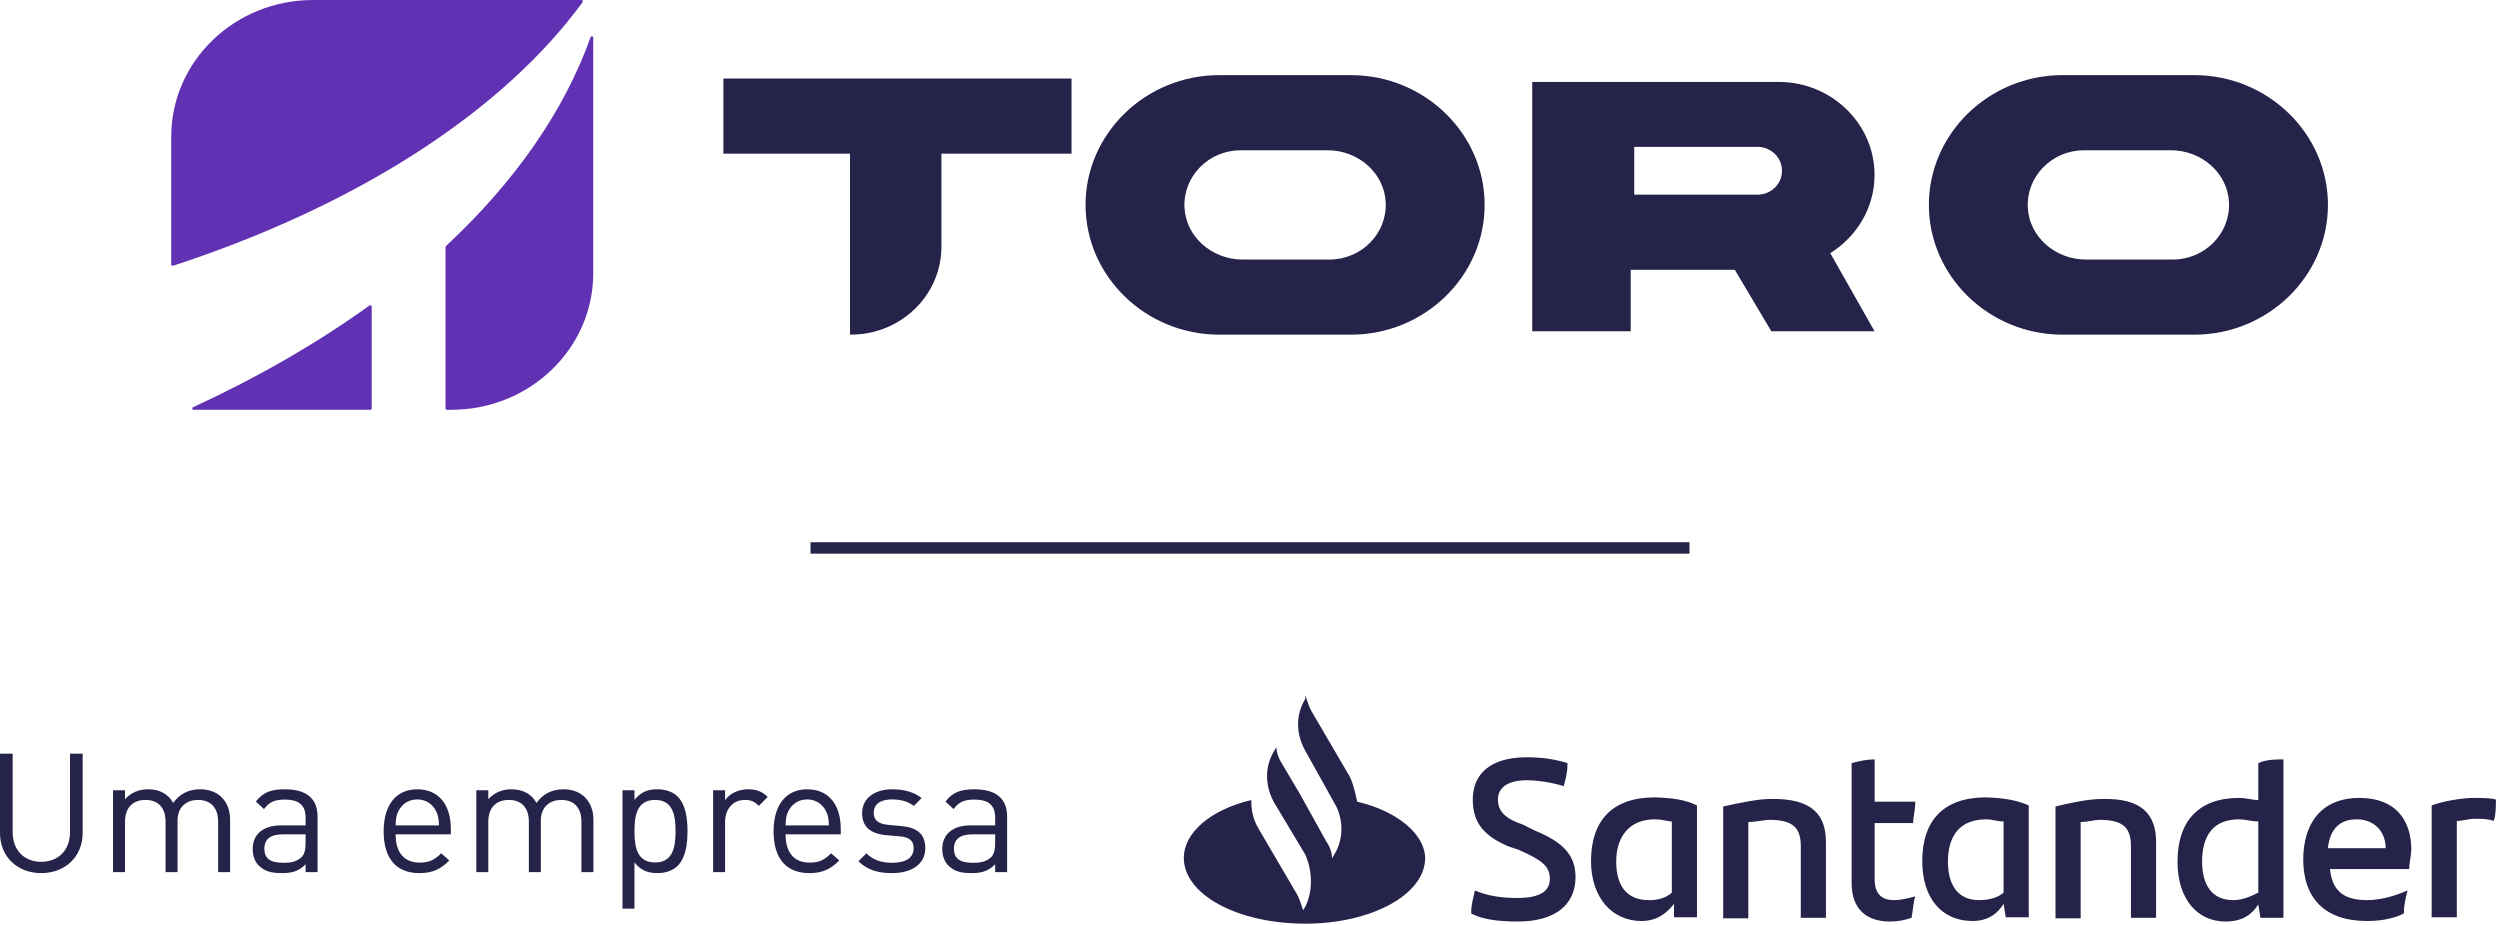 <svg width="438" height="162" viewBox="0 0 438 162" fill="none" xmlns="http://www.w3.org/2000/svg">
<path d="M437.279 140.077C437.279 141.39 437.279 142.796 436.902 143.827C435.87 143.452 434.839 143.452 433.527 143.452C432.496 143.452 431.465 143.827 430.433 143.827C430.433 160.702 430.433 160.702 430.433 160.702C426.027 160.702 426.027 160.702 426.027 160.702C426.027 141.109 426.027 141.109 426.027 141.109C427.717 140.452 431.092 139.796 433.435 139.796C434.936 139.796 436.248 139.796 437.279 140.077ZM407.843 148.608C417.966 148.608 417.966 148.608 417.966 148.608C417.966 145.608 415.904 143.546 412.902 143.546C409.905 143.546 408.215 145.233 407.843 148.608ZM422.091 152.265C408.215 152.265 408.215 152.265 408.215 152.265C408.588 156.014 410.559 157.702 414.684 157.702C417.027 157.702 419.37 157.046 421.811 156.014C421.433 157.327 421.152 158.733 421.152 160.046C419.089 161.077 416.746 161.358 414.684 161.358C407.276 161.358 403.529 157.327 403.529 150.577C403.529 144.483 406.525 139.796 413.372 139.796C419.84 139.796 422.464 143.827 422.464 148.89C422.372 150.296 422.091 151.233 422.091 152.265ZM395.651 156.39C395.651 143.921 395.651 143.921 395.651 143.921C394.62 143.921 393.308 143.546 392.277 143.546C387.871 143.546 385.808 146.265 385.808 150.952C385.808 154.983 387.498 157.702 391.246 157.702C392.935 157.702 394.339 157.046 395.651 156.39ZM400.057 133.046C400.057 160.796 400.057 160.796 400.057 160.796C396.029 160.796 396.029 160.796 396.029 160.796C395.651 158.452 395.651 158.452 395.651 158.452C394.62 160.139 392.935 161.452 389.933 161.452C384.874 161.452 381.5 157.421 381.5 150.952C381.5 143.827 385.247 139.796 392.277 139.796C393.589 139.796 394.62 140.171 395.651 140.171C395.651 133.702 395.651 133.702 395.651 133.702C397.06 133.046 398.745 133.046 400.057 133.046ZM377.747 147.577C377.747 160.796 377.747 160.796 377.747 160.796C373.341 160.796 373.341 160.796 373.341 160.796C373.341 148.327 373.341 148.327 373.341 148.327C373.341 145.327 372.31 143.64 367.904 143.64C366.873 143.64 365.842 144.015 364.53 144.015C364.53 160.889 364.53 160.889 364.53 160.889C360.124 160.889 360.124 160.889 360.124 160.889C360.124 141.296 360.124 141.296 360.124 141.296C362.84 140.64 365.842 139.984 368.277 139.984C375.404 139.796 377.747 142.796 377.747 147.577ZM351.027 156.39C351.027 143.921 351.027 143.921 351.027 143.921C349.995 143.921 348.964 143.546 348.03 143.546C343.246 143.546 341.281 146.546 341.281 150.952C341.281 154.983 342.965 157.702 346.718 157.702C348.311 157.702 349.995 157.327 351.027 156.39ZM355.437 141.109C355.437 160.702 355.437 160.702 355.437 160.702C351.404 160.702 351.404 160.702 351.404 160.702C351.027 158.358 351.027 158.358 351.027 158.358C349.995 160.046 348.311 161.358 345.589 161.358C340.152 161.358 336.778 157.327 336.778 150.858C336.778 143.734 340.53 139.702 347.933 139.702C350.746 139.796 353.089 140.077 355.437 141.109ZM331.81 157.702C333.122 157.702 334.532 157.327 335.563 157.046C335.185 158.077 335.185 159.389 334.904 160.796C333.873 161.171 332.561 161.452 331.152 161.452C327.124 161.452 324.403 159.389 324.403 154.702C324.403 133.702 324.403 133.702 324.403 133.702C325.715 133.327 327.124 133.046 328.436 133.046C328.436 140.452 328.436 140.452 328.436 140.452C335.563 140.452 335.563 140.452 335.563 140.452C335.563 141.765 335.185 143.171 335.185 144.202C328.436 144.202 328.436 144.202 328.436 144.202C328.436 154.046 328.436 154.046 328.436 154.046C328.436 156.671 329.748 157.702 331.81 157.702ZM319.905 147.577C319.905 160.796 319.905 160.796 319.905 160.796C315.499 160.796 315.499 160.796 315.499 160.796C315.499 148.327 315.499 148.327 315.499 148.327C315.499 145.327 314.468 143.64 310.062 143.64C309.031 143.64 307.719 144.015 306.31 144.015C306.31 160.889 306.31 160.889 306.31 160.889C301.904 160.889 301.904 160.889 301.904 160.889C301.904 141.296 301.904 141.296 301.904 141.296C304.906 140.64 308 139.984 310.062 139.984C317.562 139.796 319.905 142.796 319.905 147.577ZM292.904 156.39C292.904 143.921 292.904 143.921 292.904 143.921C292.25 143.921 291.219 143.546 289.907 143.546C285.501 143.546 283.158 146.546 283.158 150.952C283.158 154.983 284.842 157.702 288.875 157.702C290.56 157.702 291.872 157.327 292.904 156.39ZM297.309 141.109C297.309 160.702 297.309 160.702 297.309 160.702C293.281 160.702 293.281 160.702 293.281 160.702C293.281 158.358 293.281 158.358 293.281 158.358C291.969 160.046 290.279 161.358 287.563 161.358C282.499 161.358 278.747 157.327 278.747 150.858C278.747 143.734 282.499 139.702 289.907 139.702C292.904 139.796 295.247 140.077 297.309 141.109ZM257.749 160.046C257.749 158.358 258.127 157.327 258.408 156.014C260.751 157.046 263.467 157.327 265.81 157.327C269.562 157.327 271.533 156.296 271.533 153.952C271.533 151.608 269.843 150.577 266.091 148.89C264.125 148.233 264.125 148.233 264.125 148.233C260.373 146.546 258.03 144.483 258.03 140.077C258.03 135.671 261.032 132.671 267.5 132.671C270.216 132.671 272.564 133.046 274.627 133.702C274.627 135.39 274.249 136.702 273.968 137.734C271.906 137.077 269.282 136.702 267.5 136.702C264.125 136.702 262.435 138.015 262.435 140.077C262.435 142.14 263.748 143.452 266.841 144.483C268.904 145.515 268.904 145.515 268.904 145.515C273.968 147.577 276.031 149.921 276.031 153.671C276.031 158.358 272.656 161.452 265.907 161.452C262.436 161.452 259.72 161.077 257.749 160.046ZM237.782 140.452C237.405 138.765 237.124 137.452 236.47 136.046C229.721 124.515 229.721 124.515 229.721 124.515C229.343 123.859 229.063 122.828 228.69 121.796C228.69 122.453 228.69 122.453 228.69 122.453C227 125.171 227 128.546 228.69 131.546C233.749 140.64 233.749 140.64 233.749 140.64C235.439 143.358 235.439 147.108 233.749 149.733C233.377 150.39 233.377 150.39 233.377 150.39C233.377 149.358 232.999 148.327 232.345 147.39C227.659 138.952 227.659 138.952 227.659 138.952C224.657 133.89 224.657 133.89 224.657 133.89C223.998 132.859 223.626 131.827 223.626 130.89C223.248 131.546 223.248 131.546 223.248 131.546C221.563 134.265 221.563 137.64 223.248 140.64C228.69 149.733 228.69 149.733 228.69 149.733C230.002 152.733 230.002 156.202 228.69 158.827C228.312 159.483 228.312 159.483 228.312 159.483C227.939 158.452 227.659 157.421 227.281 156.764C220.532 145.233 220.532 145.233 220.532 145.233C219.501 143.546 219.22 141.859 219.22 140.171C212.093 141.859 207.406 145.89 207.406 150.296C207.406 156.764 216.876 161.827 228.69 161.827C240.218 161.827 249.688 156.764 249.688 150.296C249.596 146.171 244.904 142.14 237.782 140.452Z" fill="#252349"/>
<path d="M14.48 145.946V132.048H12.266V145.771C12.266 148.918 10.256 150.986 7.225 150.986C4.195 150.986 2.214 148.918 2.214 145.771V132.048H0V145.946C0 150.083 3.03 152.968 7.225 152.968C11.421 152.968 14.48 150.083 14.48 145.946ZM40.313 152.793V143.615C40.313 141.954 39.789 140.614 38.769 139.623C37.895 138.778 36.613 138.283 35.069 138.283C33.058 138.283 31.456 139.099 30.349 140.672C29.474 139.099 27.93 138.283 25.949 138.283C24.346 138.283 22.919 138.866 21.899 140.031V138.458H19.801V152.793H21.899V143.965C21.899 141.459 23.327 140.148 25.483 140.148C27.639 140.148 29.008 141.43 29.008 143.965V152.793H31.106V143.732C31.106 141.459 32.592 140.148 34.69 140.148C36.846 140.148 38.215 141.43 38.215 143.965V152.793H40.313ZM55.636 152.793V143.061C55.636 139.973 53.771 138.283 49.897 138.283C47.536 138.283 46.079 138.778 44.827 140.439L46.254 141.75C47.128 140.556 48.061 140.089 49.867 140.089C52.519 140.089 53.538 141.168 53.538 143.236V144.606H49.255C46.05 144.606 44.273 146.208 44.273 148.743C44.273 149.879 44.623 150.957 45.351 151.657C46.342 152.618 47.42 152.968 49.401 152.968C51.324 152.968 52.402 152.56 53.538 151.423V152.793H55.636ZM53.538 147.723C53.538 148.918 53.305 149.734 52.81 150.2C51.878 151.045 50.829 151.161 49.634 151.161C47.333 151.161 46.313 150.375 46.313 148.714C46.313 147.024 47.391 146.179 49.547 146.179H53.538V147.723ZM78.985 146.179V145.247C78.985 140.934 76.831 138.283 73.099 138.283C69.459 138.283 67.212 140.964 67.212 145.625C67.212 150.695 69.663 152.968 73.477 152.968C75.896 152.968 77.265 152.21 78.725 150.753L77.295 149.5C76.162 150.637 75.197 151.132 73.538 151.132C70.771 151.132 69.311 149.326 69.311 146.179H78.985ZM76.918 144.606H69.311C69.372 143.44 69.397 142.974 69.75 142.216C70.362 140.905 71.557 140.06 73.099 140.06C74.646 140.06 75.84 140.905 76.453 142.216C76.8 142.974 76.831 143.44 76.918 144.606ZM103.965 152.793V143.615C103.965 141.954 103.439 140.614 102.418 139.623C101.545 138.778 100.264 138.283 98.717 138.283C96.71 138.283 95.107 139.099 93.999 140.672C93.126 139.099 91.58 138.283 89.599 138.283C87.996 138.283 86.571 138.866 85.55 140.031V138.458H83.452V152.793H85.55V143.965C85.55 141.459 86.975 140.148 89.134 140.148C91.289 140.148 92.657 141.43 92.657 143.965V152.793H94.755V143.732C94.755 141.459 96.241 140.148 98.339 140.148C100.498 140.148 101.867 141.43 101.867 143.965V152.793H103.965ZM120.45 145.625C120.45 143.324 120.133 140.964 118.704 139.536C117.948 138.778 116.692 138.283 115.207 138.283C113.604 138.283 112.353 138.662 111.158 140.148V138.458H109.06V159.203H111.158V151.103C112.353 152.589 113.634 152.968 115.207 152.968C116.692 152.968 117.948 152.472 118.704 151.715C120.133 150.258 120.45 147.927 120.45 145.625ZM118.357 145.625C118.357 148.422 117.887 151.103 114.773 151.103C111.623 151.103 111.158 148.422 111.158 145.625C111.158 142.828 111.623 140.148 114.773 140.148C117.887 140.148 118.357 142.828 118.357 145.625ZM134.494 139.623C133.473 138.604 132.427 138.283 131.053 138.283C129.394 138.283 127.822 139.011 127.035 140.206V138.458H124.937V152.793H127.035V143.994C127.035 141.808 128.373 140.148 130.471 140.148C131.579 140.148 132.161 140.41 132.947 141.197L134.494 139.623ZM147.303 146.179V145.247C147.303 140.934 145.149 138.283 141.417 138.283C137.777 138.283 135.531 140.964 135.531 145.625C135.531 150.695 137.981 152.968 141.795 152.968C144.215 152.968 145.583 152.21 147.038 150.753L145.613 149.5C144.475 150.637 143.515 151.132 141.856 151.132C139.084 151.132 137.629 149.326 137.629 146.179H147.303ZM145.236 144.606H137.629C137.685 143.44 137.716 142.974 138.068 142.216C138.68 140.905 139.875 140.06 141.417 140.06C142.959 140.06 144.153 140.905 144.766 142.216C145.118 142.974 145.149 143.44 145.236 144.606ZM162.113 148.597C162.113 145.888 160.393 144.955 157.886 144.722L155.645 144.518C153.869 144.343 153.077 143.702 153.077 142.42C153.077 140.934 154.185 140.06 156.283 140.06C157.769 140.06 159.081 140.41 160.102 141.197L161.47 139.827C160.158 138.778 158.382 138.283 156.314 138.283C153.225 138.283 151.04 139.856 151.04 142.479C151.04 144.868 152.526 146.092 155.324 146.325L157.682 146.529C159.372 146.674 160.071 147.344 160.071 148.626C160.071 150.316 158.642 151.161 156.258 151.161C154.476 151.161 152.904 150.666 151.796 149.5L150.397 150.899C151.944 152.414 153.838 152.968 156.283 152.968C159.78 152.968 162.113 151.365 162.113 148.597ZM176.449 152.793V143.061C176.449 139.973 174.586 138.283 170.711 138.283C168.352 138.283 166.892 138.778 165.641 140.439L167.066 141.75C167.944 140.556 168.873 140.089 170.68 140.089C173.33 140.089 174.351 141.168 174.351 143.236V144.606H170.067C166.861 144.606 165.085 146.208 165.085 148.743C165.085 149.879 165.437 150.957 166.162 151.657C167.157 152.618 168.235 152.968 170.216 152.968C172.135 152.968 173.217 152.56 174.351 151.423V152.793H176.449ZM174.351 147.723C174.351 148.918 174.121 149.734 173.626 150.2C172.692 151.045 171.64 151.161 170.445 151.161C168.148 151.161 167.127 150.375 167.127 148.714C167.127 147.024 168.204 146.179 170.358 146.179H174.351V147.723Z" fill="#252349"/>
<path fill-rule="evenodd" clip-rule="evenodd" d="M126.736 26.924H148.917V58.626H149.078C157.837 58.626 164.938 51.732 164.938 43.226V26.924H187.735V13.761H126.736V26.924Z" fill="#252349"/>
<path fill-rule="evenodd" clip-rule="evenodd" d="M232.926 45.471H217.681C212.364 45.471 207.769 41.512 207.521 36.354C207.257 30.87 211.776 26.325 217.369 26.325H232.613C237.931 26.325 242.526 30.284 242.773 35.441C243.037 40.927 238.518 45.471 232.926 45.471ZM236.694 13.163H213.603C200.725 13.163 190.188 23.394 190.188 35.898C190.188 48.402 200.725 58.633 213.603 58.633H236.694C249.571 58.633 260.108 48.402 260.108 35.898C260.108 23.394 249.571 13.163 236.694 13.163Z" fill="#252349"/>
<path fill-rule="evenodd" clip-rule="evenodd" d="M380.675 45.471H365.43C360.113 45.471 355.517 41.512 355.269 36.354C355.005 30.87 359.525 26.325 365.117 26.325H380.362C385.679 26.325 390.274 30.284 390.522 35.441C390.786 40.927 386.267 45.471 380.675 45.471ZM384.443 13.163H361.35C348.473 13.163 337.938 23.394 337.938 35.898C337.938 48.402 348.473 58.633 361.35 58.633H384.443C397.32 58.633 407.856 48.402 407.856 35.898C407.856 23.394 397.32 13.163 384.443 13.163Z" fill="#252349"/>
<path fill-rule="evenodd" clip-rule="evenodd" d="M312.197 29.958C312.197 32.238 310.275 34.105 307.926 34.105H286.316V25.729H307.926C310.275 25.729 312.197 27.595 312.197 29.875V29.958ZM328.421 30.639C328.421 26.162 326.537 22.093 323.494 19.137C320.456 16.187 316.265 14.357 311.654 14.357H268.449V39.642V47.266V58.033H285.7V47.266H303.938L310.336 58.033H328.421L320.663 44.352C325.317 41.449 328.421 36.379 328.421 30.639Z" fill="#252349"/>
<path fill-rule="evenodd" clip-rule="evenodd" d="M65.122 71.563V53.702C65.122 53.51 64.898 53.4 64.739 53.515C55.614 60.088 45.23 66.081 33.81 71.352C33.579 71.46 33.657 71.796 33.913 71.796H64.882C65.014 71.796 65.122 71.691 65.122 71.563Z" fill="#6131B4"/>
<path fill-rule="evenodd" clip-rule="evenodd" d="M102.085 0.369C102.198 0.214 102.083 0 101.889 0H54.854C41.128 0 30 10.716 30 23.934V46.341C30 46.501 30.162 46.614 30.318 46.562C62.404 36.069 87.952 19.698 102.085 0.369Z" fill="#6131B4"/>
<path fill-rule="evenodd" clip-rule="evenodd" d="M78.06 43.271V71.563C78.06 71.691 78.167 71.795 78.3 71.795H79.085C92.811 71.795 103.938 61.081 103.938 47.862V6.592C103.938 6.329 103.559 6.267 103.471 6.515C98.823 19.557 90.118 31.945 78.133 43.103C78.086 43.147 78.06 43.207 78.06 43.271Z" fill="#6131B4"/>
<line x1="142" y1="96" x2="296" y2="96" stroke="#252349" stroke-width="2"/>
</svg>
